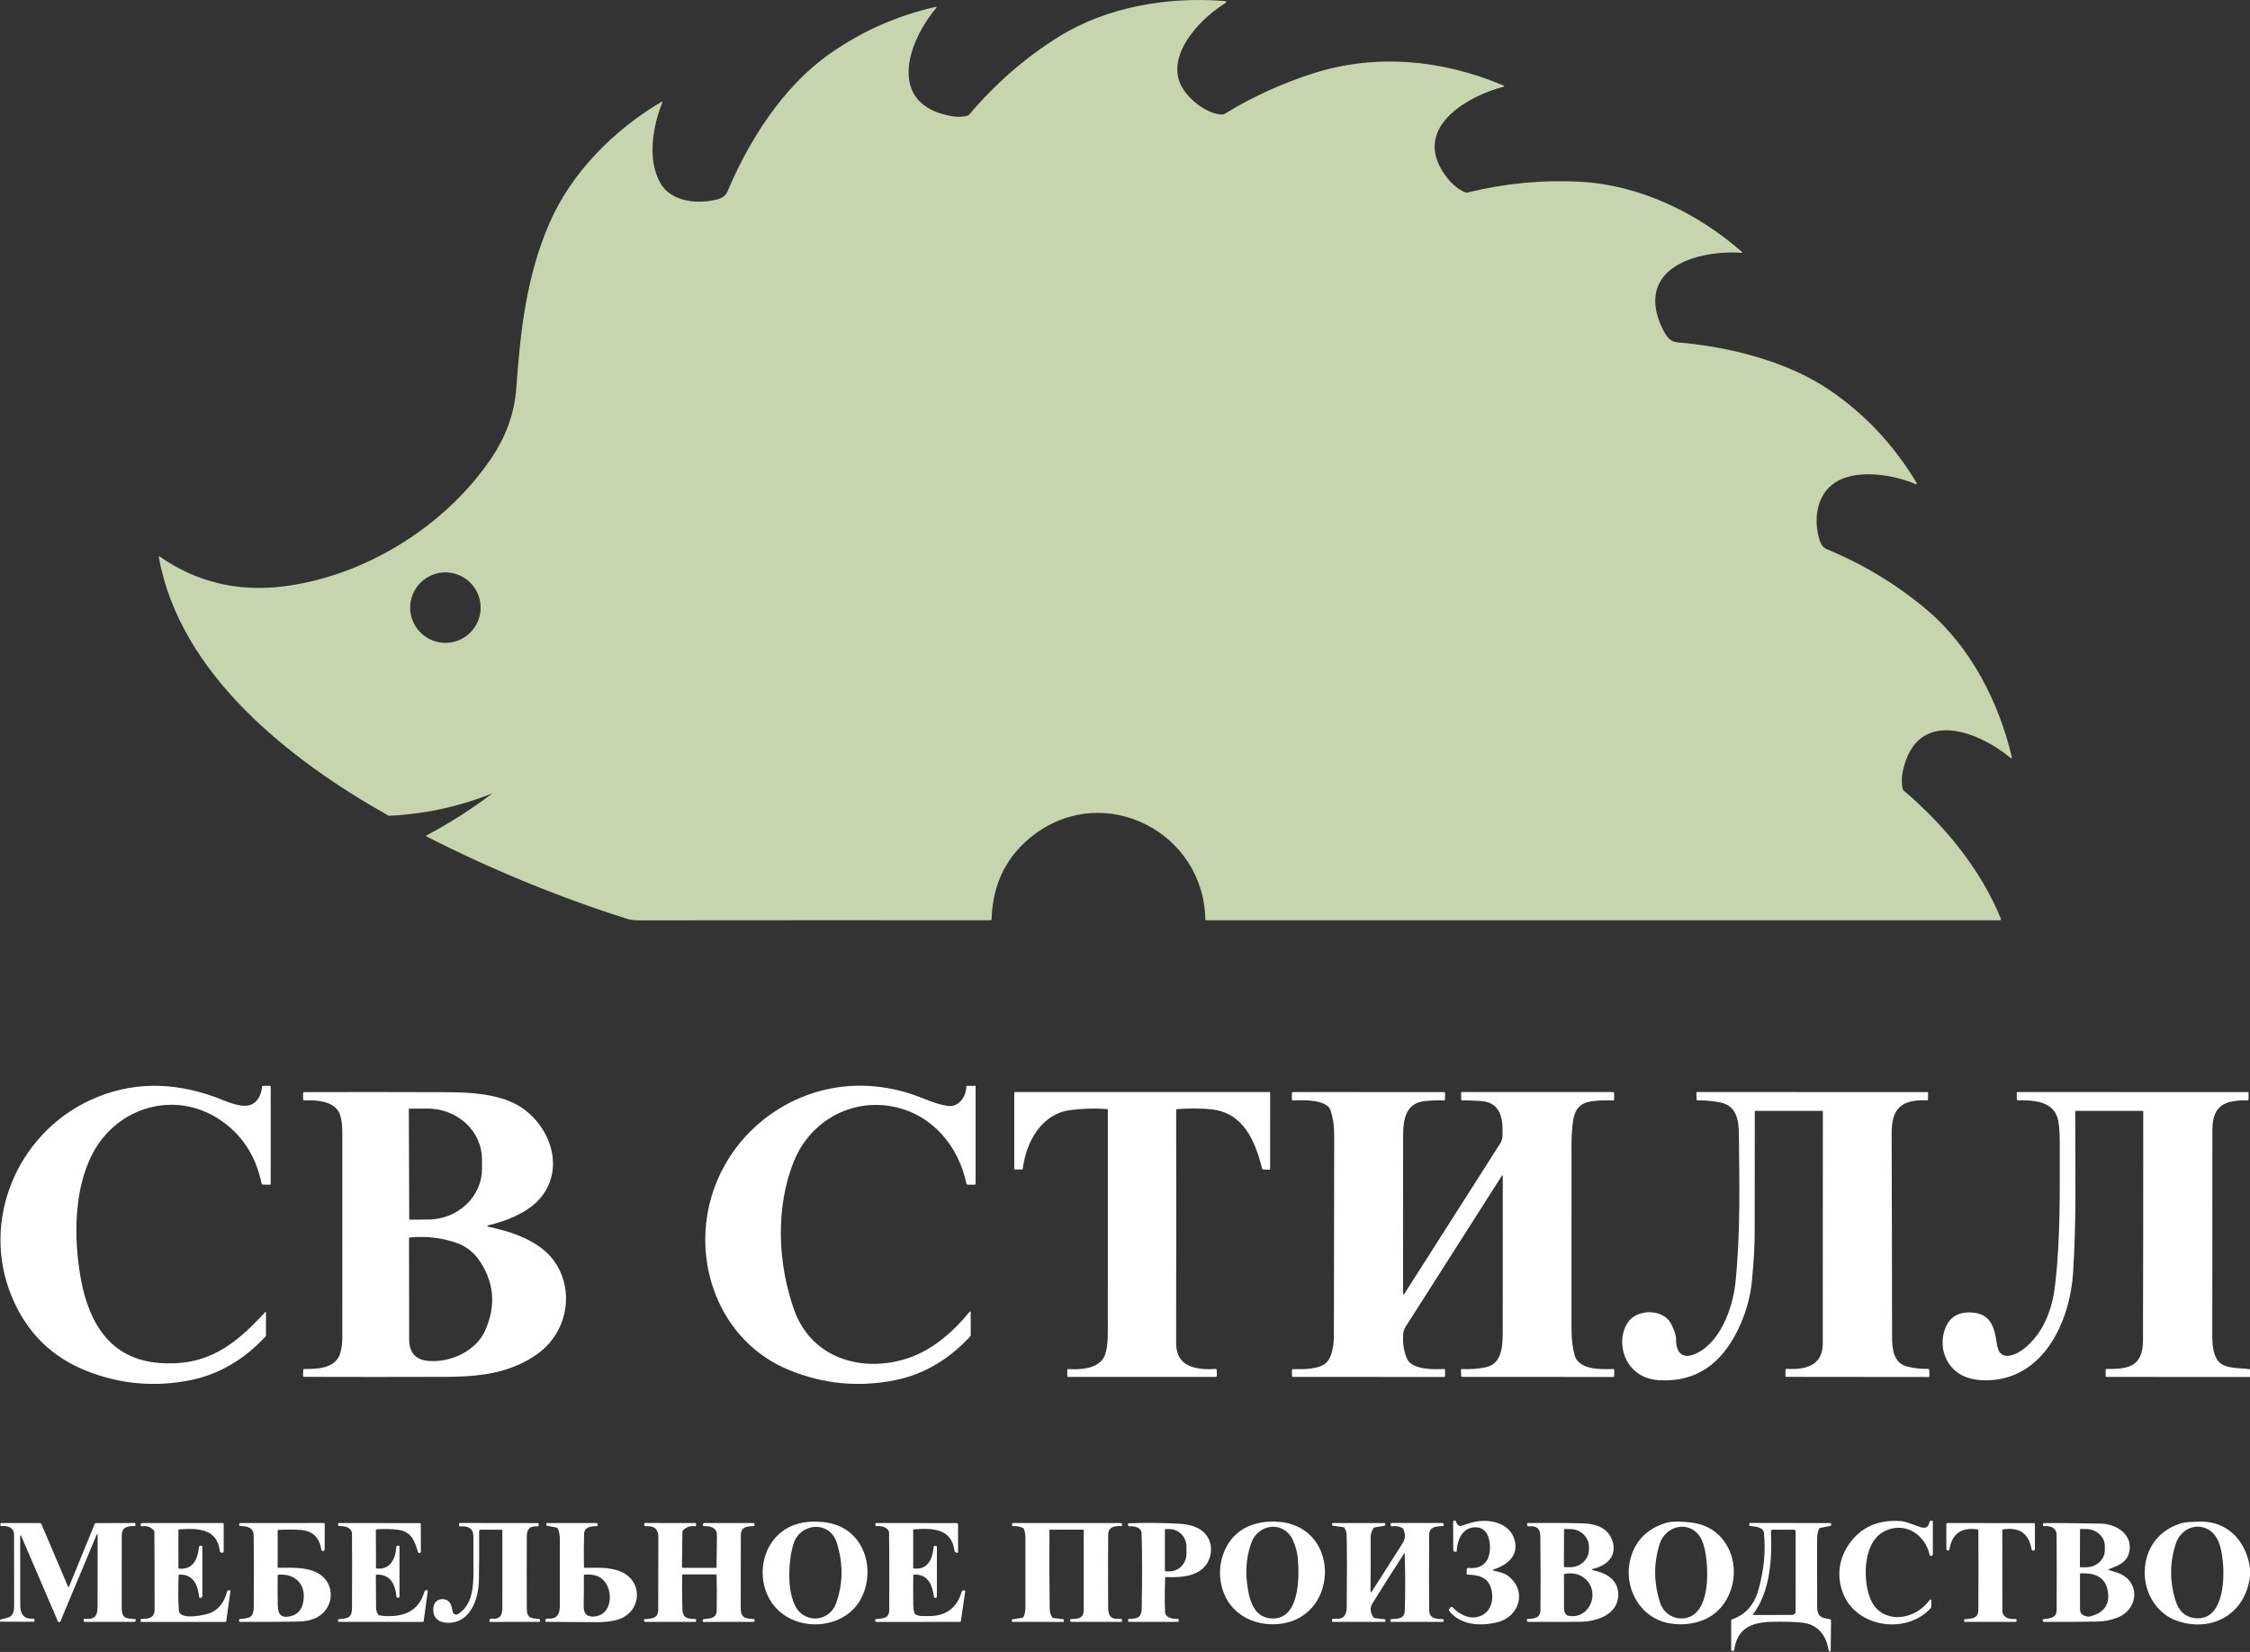 <?xml version="1.0" encoding="UTF-8"?> <svg xmlns="http://www.w3.org/2000/svg" width="1280" height="940" viewBox="0 0 1280 940" fill="none"><rect x="0" y="0" width="1280" height="940" fill="#333333" stroke="none"/> <path d="M279.78 451.59C261.08 459.024 241.647 463.227 221.48 464.2C221.292 464.214 221.103 464.168 220.94 464.07C165.4 432.9 102.22 383.75 90.32 316.84C90.253 316.454 90.38 316.374 90.7 316.6C111.78 331.287 135.38 336.967 161.5 333.64C207.53 327.77 252.72 299.8 278.94 261.58C287.5 249.1 292.67 235.72 293.74 220.6C296.06 188 299.54 156.83 312.72 126.66C325.24 97.99 349.57 73.66 376.38 57.91C376.432 57.878 376.493 57.863 376.553 57.868C376.614 57.873 376.672 57.898 376.718 57.939C376.765 57.98 376.798 58.035 376.812 58.096C376.827 58.158 376.823 58.222 376.8 58.28C371.27 72.02 368.15 90.96 375.66 104.17C381.88 115.09 397.34 116.34 408.26 113.4C410.53 112.79 412.82 111.41 413.85 108.95C425.92 80.23 445.14 49.88 470.86 31.44C489.393 18.154 509.89 8.977 532.35 3.91C532.422 3.895 532.496 3.902 532.564 3.931C532.631 3.96 532.687 4.01 532.725 4.073C532.763 4.136 532.779 4.209 532.773 4.282C532.767 4.355 532.738 4.425 532.69 4.48C516.47 23.44 503.89 59.56 541.5 66.12C544.767 66.687 547.763 66.577 550.49 65.79C550.809 65.699 551.095 65.515 551.31 65.26C566.397 47.454 583.387 32.674 602.28 20.92C629.88 3.75 664.78 -2.05 697.06 0.62C697.178 0.63 697.291 0.677 697.381 0.755C697.471 0.832 697.534 0.937 697.56 1.053C697.587 1.168 697.576 1.29 697.529 1.399C697.483 1.508 697.402 1.6 697.3 1.66C684.36 9.52 665.22 28.29 670.75 45.9C673.53 54.75 686.02 65.16 695.55 65.18C695.883 65.18 696.193 65.09 696.48 64.91C712.24 55.21 729.49 47.37 746.94 41.78C782.94 30.24 820.87 34.04 855.5 48.72C855.56 48.748 855.61 48.793 855.643 48.85C855.676 48.907 855.691 48.972 855.686 49.038C855.68 49.103 855.655 49.166 855.613 49.216C855.57 49.267 855.514 49.303 855.45 49.32C837 54.06 806.64 70.15 819.06 94.65C821.95 100.36 827.47 107.27 833.82 109.5C834.133 109.607 834.453 109.624 834.78 109.55C856.413 104.284 877.903 102.247 899.25 103.44C932.99 105.32 965.71 121.15 990.94 143.32C990.993 143.362 991.03 143.42 991.047 143.486C991.063 143.551 991.058 143.62 991.032 143.682C991.006 143.744 990.961 143.796 990.903 143.83C990.845 143.864 990.777 143.878 990.71 143.87C975.15 142.62 947.38 146.68 942.4 165.29C940.26 173.29 943.05 182.65 947.19 189.65C948.83 192.43 950.75 194.5 954.25 194.8C983.64 197.31 1017.04 205.5 1041.67 222.53C1061.49 236.23 1077.72 253.66 1090.37 274.82C1090.42 274.906 1090.44 275.005 1090.43 275.103C1090.42 275.202 1090.38 275.294 1090.32 275.369C1090.25 275.443 1090.16 275.495 1090.07 275.517C1089.97 275.538 1089.87 275.529 1089.78 275.49C1077.73 270.26 1058.63 267.17 1046.42 273.17C1033.59 279.46 1031.24 295.05 1035.18 307.37C1035.91 309.66 1036.95 311.55 1039.38 312.56C1060.76 321.467 1079.9 333.134 1096.79 347.56C1121.25 368.45 1137.31 399.87 1144.53 430.94C1144.55 431.021 1144.54 431.106 1144.51 431.182C1144.48 431.259 1144.42 431.323 1144.35 431.367C1144.28 431.411 1144.2 431.432 1144.12 431.427C1144.03 431.422 1143.95 431.392 1143.89 431.34C1125.11 415.77 1090.43 402.56 1082.53 438.65C1081.71 442.404 1081.69 445.857 1082.48 449.01C1082.56 449.344 1082.73 449.62 1082.99 449.84C1106.24 469.66 1126.62 494.29 1138.31 522.83C1138.35 522.922 1138.36 523.022 1138.35 523.12C1138.34 523.219 1138.31 523.314 1138.25 523.396C1138.2 523.478 1138.12 523.545 1138.03 523.591C1137.95 523.638 1137.85 523.661 1137.75 523.66H686.22C686.081 523.66 685.948 523.606 685.849 523.509C685.75 523.411 685.693 523.279 685.69 523.14C684.81 473.66 628.94 444.95 588.88 474.49C572.973 486.217 564.713 502.44 564.1 523.16C564.093 523.5 563.917 523.67 563.57 523.67C496.65 523.63 429.733 523.644 362.82 523.71C360.587 523.71 358.413 523.377 356.3 522.71C317.107 510.21 279.187 494.61 242.54 475.91C242.22 475.75 242.217 475.587 242.53 475.42C255.597 468.514 268.027 460.594 279.82 451.66C279.829 451.655 279.836 451.646 279.839 451.636C279.842 451.626 279.84 451.615 279.835 451.605C279.83 451.596 279.821 451.589 279.811 451.586C279.8 451.584 279.789 451.585 279.78 451.59ZM273.43 345.75C273.43 340.433 271.318 335.333 267.557 331.573C263.797 327.813 258.698 325.7 253.38 325.7C248.062 325.7 242.963 327.813 239.203 331.573C235.442 335.333 233.33 340.433 233.33 345.75C233.33 351.068 235.442 356.168 239.203 359.928C242.963 363.688 248.062 365.8 253.38 365.8C258.698 365.8 263.797 363.688 267.557 359.928C271.318 356.168 273.43 351.068 273.43 345.75Z" fill="#C6D5AE"></path> <path d="M48.95 779.96C29.057 772 14.937 757.867 6.59 737.56C-11.04 694.68 9.6 645.52 51.02 626.15C74.29 615.26 98.34 615.54 122.46 624.28C128.88 626.6 139.92 632.43 145.46 626.89C147.5 624.85 148.69 622.087 149.03 618.6C149.07 618.134 149.323 617.897 149.79 617.89L153.23 617.84C153.75 617.834 154.01 618.09 154.01 618.61L154 673.51C154 673.944 153.787 674.154 153.36 674.14L149.51 674.05C149.13 674.044 148.9 673.854 148.82 673.48C145.5 657.494 137.48 645.314 124.76 636.94C99.48 620.31 66.86 629.73 52.8 656.17C41.84 676.77 41.85 705.27 46.07 728.12C50.64 752.83 62.73 773.18 90.02 775.51C117.37 777.84 133.31 765.77 150.8 746.69C151.14 746.317 151.31 746.384 151.31 746.89L151.3 759.71C151.3 760.064 151.18 760.37 150.94 760.63C139.4 773.05 125.14 781.97 108.35 785.35C87.99 789.45 68.19 787.654 48.95 779.96Z" fill="white"></path> <path d="M449.19 779.71C409.13 763.46 392.34 717.35 405.79 677.63C418.41 640.36 455.04 615.55 494.49 617.94C504.39 618.54 514.027 620.674 523.4 624.34C529.3 626.65 538.24 630.29 542.3 629.16C547.05 627.83 549.67 622.91 549.78 618.18C549.78 618.108 549.809 618.038 549.862 617.986C549.914 617.934 549.985 617.903 550.06 617.9L554.74 617.86C554.809 617.86 554.875 617.888 554.924 617.937C554.973 617.985 555 618.051 555 618.12V673.5C555 673.92 554.793 674.13 554.38 674.13L550.52 674.11C550.35 674.111 550.185 674.052 550.052 673.943C549.919 673.833 549.827 673.681 549.79 673.51C545.29 652.16 530.51 634.4 508.64 629.81C484.47 624.74 461.14 637.83 451.82 660.4C440.93 686.78 442.47 719.25 451.78 745.36C461.8 773.49 491.5 781.68 517.64 772.45C530.95 767.74 542.62 757.52 551.61 746.43C551.653 746.375 551.713 746.336 551.78 746.317C551.847 746.298 551.919 746.3 551.986 746.324C552.053 746.348 552.111 746.393 552.153 746.451C552.195 746.509 552.218 746.579 552.22 746.65L552.25 759.6C552.25 759.909 552.136 760.205 551.93 760.43C540.43 772.97 526.19 781.92 509.35 785.33C488.75 789.497 468.697 787.624 449.19 779.71Z" fill="white"></path> <path d="M277.6 697.27C277.514 697.291 277.438 697.341 277.384 697.41C277.33 697.48 277.301 697.566 277.303 697.654C277.304 697.743 277.335 697.828 277.391 697.896C277.446 697.964 277.524 698.012 277.61 698.03C290.98 700.75 306.78 705.99 315.06 717.31C325.32 731.34 323.99 751.01 312.6 764.18C308.453 768.974 302.737 773.03 295.45 776.35C282.7 782.17 269.1 783.41 253.49 783.46C226.597 783.547 199.757 783.547 172.97 783.46C172.892 783.459 172.814 783.442 172.743 783.411C172.671 783.379 172.606 783.334 172.552 783.277C172.498 783.22 172.456 783.153 172.428 783.08C172.4 783.007 172.387 782.929 172.39 782.85L172.49 779.6C172.495 779.432 172.566 779.273 172.688 779.157C172.81 779.041 172.972 778.978 173.14 778.98C181.32 779.06 191.98 778.62 193.99 768.49C194.49 765.957 194.74 763.67 194.74 761.63C194.76 723.044 194.763 684.46 194.75 645.88C194.75 641.45 194.66 635.13 192.01 631.61C188.06 626.35 179.12 625.85 173.02 626.17C172.949 626.174 172.877 626.164 172.81 626.14C172.743 626.116 172.682 626.078 172.629 626.03C172.577 625.981 172.535 625.922 172.506 625.857C172.477 625.792 172.461 625.722 172.46 625.65L172.41 622.1C172.397 621.667 172.61 621.447 173.05 621.44C200.25 621.367 227.563 621.384 254.99 621.49C268.16 621.54 283.52 622.62 294.42 628.83C313.2 639.54 322.66 666.19 305.88 683.39C298.93 690.51 287.64 694.94 277.6 697.27ZM232.59 631.1L232.81 693.74C232.81 693.809 232.837 693.875 232.886 693.924C232.935 693.973 233.001 694 233.07 694L243.39 693.97C247.451 693.956 251.469 693.196 255.216 691.732C258.962 690.267 262.364 688.129 265.226 685.438C268.088 682.747 270.354 679.556 271.896 676.047C273.437 672.539 274.224 668.782 274.21 664.99L274.19 659.57C274.163 651.914 270.879 644.583 265.062 639.189C259.245 633.796 251.37 630.782 243.17 630.81L232.85 630.84C232.781 630.84 232.715 630.868 232.666 630.917C232.617 630.965 232.59 631.031 232.59 631.1ZM260.57 707.54C252.137 704.42 243.007 703.28 233.18 704.12C232.867 704.147 232.71 704.32 232.71 704.64C232.683 723.694 232.7 742.75 232.76 761.81C232.78 769.5 236.08 773.89 244.18 774.44C256.76 775.29 270.98 768.62 276.09 756.91C282.39 742.47 281.07 728.99 272.13 716.47C269.32 712.53 264.89 709.14 260.57 707.54Z" fill="white"></path> <path d="M669.12 631.63C669.173 675.797 669.163 719.964 669.09 764.13C669.077 771.564 672.393 776.204 679.04 778.05C682.647 779.05 686.78 779.354 691.44 778.96C691.537 778.952 691.635 778.964 691.728 778.995C691.82 779.027 691.905 779.077 691.978 779.142C692.05 779.208 692.108 779.288 692.148 779.377C692.188 779.466 692.209 779.563 692.21 779.66L692.22 782.71C692.22 783.244 691.953 783.51 691.42 783.51L607.8 783.5C607.413 783.5 607.217 783.31 607.21 782.93L607.11 779.66C607.108 779.576 607.124 779.492 607.157 779.414C607.189 779.336 607.238 779.266 607.299 779.208C607.36 779.149 607.433 779.104 607.512 779.076C607.591 779.047 607.676 779.035 607.76 779.04C614.23 779.44 623.39 779.03 627.43 773.22C630.46 768.87 630.23 760.04 630.23 754.63C630.25 713.63 630.253 672.63 630.24 631.63C630.24 631.284 630.07 631.1 629.73 631.08C622.403 630.554 615.357 630.767 608.59 631.72C592.33 634.01 583.78 649.78 581.81 665.15C581.798 665.226 581.76 665.295 581.703 665.344C581.646 665.394 581.574 665.421 581.5 665.42L577.3 665.48C577.1 665.48 577 665.38 577 665.18V621.9C577 621.574 577.16 621.41 577.48 621.41H722.2C722.301 621.41 722.397 621.45 722.469 621.522C722.54 621.593 722.58 621.69 722.58 621.79L722.56 664.96C722.56 665.394 722.347 665.6 721.92 665.58L718.58 665.44C718.267 665.42 718.073 665.26 718 664.96C714.08 649.4 707.54 633.3 689.27 631.25C683.977 630.664 677.427 630.614 669.62 631.1C669.287 631.12 669.12 631.297 669.12 631.63Z" fill="white"></path> <path d="M854.92 669.13C854.92 669.072 854.9 669.015 854.865 668.968C854.829 668.921 854.779 668.888 854.723 668.872C854.666 668.856 854.606 668.859 854.552 668.88C854.497 668.902 854.451 668.94 854.42 668.99C836.18 697.664 817.923 726.314 799.65 754.94C798.797 756.28 798.327 757.667 798.24 759.1C797.907 764.567 798.673 769.307 800.54 773.32C803.39 779.45 815.76 779.35 821.38 778.99C821.84 778.957 822.07 779.17 822.07 779.63V782.92C822.077 783.327 821.873 783.53 821.46 783.53L735.56 783.49C735.193 783.49 735.007 783.307 735 782.94L734.96 779.65C734.959 779.576 734.972 779.503 735 779.434C735.028 779.366 735.069 779.304 735.121 779.251C735.173 779.199 735.236 779.158 735.304 779.13C735.373 779.103 735.446 779.089 735.52 779.09C740.85 779.18 747.98 779.23 752.77 776.72C758.01 773.98 758.84 764.84 758.84 759.71C758.867 721.764 758.923 683.82 759.01 645.88C759.023 640.68 758.343 636.017 756.97 631.89C754.81 625.4 741.18 625.97 735.7 626.15C735.193 626.17 734.94 625.927 734.94 625.42L734.95 622.05C734.95 621.881 735.016 621.718 735.135 621.598C735.253 621.478 735.413 621.41 735.58 621.41L821.44 621.42C821.873 621.42 822.087 621.637 822.08 622.07L822.03 625.63C822.03 626.03 821.83 626.217 821.43 626.19C818.663 625.997 815.06 626.117 810.62 626.55C799.76 627.61 798.22 636.86 798.23 646.21C798.243 676.304 798.223 706.347 798.17 736.34C798.171 736.407 798.194 736.472 798.234 736.525C798.274 736.579 798.33 736.618 798.393 736.637C798.456 736.656 798.523 736.654 798.584 736.631C798.645 736.609 798.696 736.566 798.73 736.51C816.923 707.93 835.14 679.347 853.38 650.76C854.213 649.454 854.663 648.1 854.73 646.7C855.18 637.46 854.23 627.25 842.46 626.5C837.24 626.174 833.71 626.07 831.87 626.19C831.463 626.224 831.257 626.037 831.25 625.63L831.19 621.93C831.19 621.584 831.36 621.41 831.7 621.41H917.52C918.02 621.41 918.267 621.657 918.26 622.15V625.57C918.26 626.01 918.04 626.217 917.6 626.19C913.973 625.977 910.197 626.097 906.27 626.55C895.87 627.76 895.1 634.47 894.35 642.89C894.13 645.297 894.02 647.71 894.02 650.13C893.987 685.544 893.983 720.96 894.01 756.38C894.01 761.707 894.577 766.54 895.71 770.88C898.04 779.81 910.84 779.18 917.72 779.02C917.799 779.019 917.878 779.034 917.951 779.063C918.025 779.093 918.091 779.137 918.147 779.193C918.203 779.249 918.247 779.316 918.277 779.389C918.307 779.463 918.321 779.541 918.32 779.62L918.27 782.94C918.263 783.327 918.07 783.52 917.69 783.52L832.07 783.5C831.53 783.5 831.25 783.234 831.23 782.7L831.13 779.69C831.117 779.224 831.343 779.004 831.81 779.03C836.23 779.27 840.7 778.93 845.22 778.01C854.79 776.07 854.87 765.16 854.88 757.41C854.907 727.93 854.92 698.504 854.92 669.13Z" fill="white"></path> <path d="M998.28 632.62C998.26 655.794 998.24 678.964 998.22 702.13C998.22 708.857 997.703 717.687 996.67 728.62C995.743 738.434 993.033 747.894 988.54 757C979.49 775.33 965.45 786.7 943.78 785.37C936.607 784.93 931.077 782.114 927.19 776.92C921.99 769.96 921.2 759.61 926.16 752.35C931.34 744.76 946.08 744.6 950.57 753.13C952.557 756.897 953.53 759.897 953.49 762.13C953.38 768.95 956.58 773.59 963.95 770.59C978.44 764.69 985.74 744.4 987.24 730.15C990.19 702.18 989.51 673.47 989.24 645.38C989.16 636.89 987.74 628.92 978.14 627.21C973.873 626.444 969.733 626.087 965.72 626.14C965.573 626.14 965.432 626.083 965.328 625.98C965.223 625.877 965.163 625.737 965.16 625.59L965.04 621.88C965.033 621.567 965.187 621.41 965.5 621.41L1096.23 621.42C1096.69 621.42 1096.91 621.65 1096.9 622.11L1096.8 625.61C1096.79 625.984 1096.6 626.16 1096.23 626.14C1082 625.55 1076.09 630.34 1076.14 644.88C1076.27 683.547 1076.34 722.214 1076.37 760.88C1076.38 767.67 1077.2 775.77 1085.23 777.67C1089.22 778.61 1093.07 779.03 1096.78 778.93C1096.87 778.928 1096.97 778.943 1097.05 778.977C1097.14 779.01 1097.22 779.06 1097.29 779.124C1097.36 779.188 1097.41 779.265 1097.45 779.35C1097.49 779.435 1097.51 779.527 1097.51 779.62L1097.63 782.89C1097.65 783.33 1097.44 783.55 1097 783.55L1016.27 783.47C1016.12 783.47 1015.97 783.41 1015.87 783.303C1015.76 783.196 1015.7 783.052 1015.7 782.9L1015.74 779.6C1015.75 779.107 1016 778.874 1016.49 778.9C1026.67 779.55 1036.95 777.32 1036.95 764.63C1036.94 720.65 1036.96 676.574 1037 632.4C1037 632.329 1036.97 632.26 1036.92 632.209C1036.87 632.159 1036.79 632.13 1036.72 632.13L998.78 632.12C998.447 632.12 998.28 632.287 998.28 632.62Z" fill="white"></path> <path d="M1280 779.17V783.52L1198.47 783.51C1198.08 783.51 1197.88 783.314 1197.88 782.92V779.58C1197.87 779.18 1198.07 778.98 1198.48 778.98C1211.16 779.15 1219.08 777.43 1219.12 762.63C1219.23 719.304 1219.28 675.98 1219.27 632.66C1219.27 632.3 1219.09 632.12 1218.73 632.12L1181.05 632.13C1180.72 632.13 1180.56 632.294 1180.56 632.62C1180.57 663.2 1181.34 693.92 1179.35 724.38C1177.57 751.51 1162.98 784.44 1131.1 785.41C1125.29 785.584 1120.41 784.687 1116.45 782.72C1106.29 777.67 1102.59 765.44 1106.86 755.31C1109.49 749.084 1114.59 746.274 1122.18 746.88C1132.4 747.7 1134.6 755.25 1135.86 763.86C1136.27 766.674 1136.87 768.574 1137.66 769.56C1141.5 774.36 1149.7 769.21 1153.16 766.03C1163.35 756.67 1167.58 744.36 1169.16 730.87C1172.28 704.17 1171.73 676.97 1171.78 650.13C1171.79 643.137 1171.28 638.207 1170.24 635.34C1166.93 626.24 1155.76 626 1147.95 626.13C1147.87 626.132 1147.8 626.118 1147.72 626.089C1147.65 626.061 1147.59 626.018 1147.53 625.965C1147.47 625.911 1147.43 625.846 1147.4 625.775C1147.37 625.704 1147.35 625.628 1147.35 625.55L1147.3 621.88C1147.29 621.567 1147.44 621.41 1147.75 621.41L1278.73 621.42C1279.02 621.42 1279.17 621.567 1279.17 621.86V625.61C1279.17 625.95 1279 626.12 1278.66 626.12C1265.69 625.98 1258.62 628.8 1258.6 643.13C1258.55 682.464 1258.54 721.797 1258.56 761.13C1258.57 765.28 1259.2 771.52 1262.12 774.76C1266.14 779.24 1274.82 778.19 1280 779.17Z" fill="white"></path> <path d="M849.69 893.78C853.477 894.454 856.207 895.43 857.88 896.71C868.99 905.18 864.46 920 851.75 923.12C842.34 925.44 831.17 924.89 824.57 916.85C824.163 916.357 824.163 915.86 824.57 915.36L825.1 914.72C825.177 914.624 825.273 914.545 825.383 914.489C825.493 914.433 825.614 914.401 825.738 914.395C825.862 914.389 825.986 914.41 826.102 914.456C826.218 914.502 826.323 914.571 826.41 914.66C830.12 918.48 835.32 921.37 840.64 920.04C847.3 918.38 849.78 912.11 848.68 905.65C847.36 897.91 842.05 896.24 835.15 896.01C834.57 895.99 834.293 895.69 834.32 895.11L834.44 892.91C834.445 892.803 834.471 892.698 834.519 892.602C834.567 892.506 834.634 892.42 834.716 892.351C834.799 892.281 834.895 892.229 834.999 892.198C835.103 892.167 835.212 892.158 835.32 892.17C845.16 893.34 848.67 885.96 847.39 877.4C846.56 871.84 843.48 868.24 837.56 869.23C831.38 870.26 828.95 877.03 828.7 882.57C828.697 882.642 828.678 882.712 828.646 882.775C828.614 882.839 828.568 882.895 828.512 882.94C828.456 882.984 828.391 883.016 828.322 883.034C828.253 883.051 828.18 883.053 828.11 883.04L827.68 882.95C827.047 882.83 826.73 882.45 826.73 881.81L826.67 865.92C826.67 865.77 826.719 865.623 826.809 865.502C826.899 865.382 827.026 865.293 827.17 865.25C827.763 865.07 828.15 865.287 828.33 865.9C828.623 866.907 829.193 867.677 830.04 868.21C830.172 868.295 830.32 868.349 830.476 868.37C830.631 868.391 830.79 868.377 830.94 868.33C832.98 867.684 835.003 867.057 837.01 866.45C845.35 863.95 857.55 865.69 861.1 874.78C864.84 884.36 858.17 890.34 849.65 893.06C849.57 893.084 849.5 893.133 849.451 893.202C849.403 893.27 849.379 893.353 849.383 893.436C849.388 893.52 849.421 893.599 849.477 893.662C849.532 893.724 849.608 893.766 849.69 893.78Z" fill="white"></path> <path d="M1048.41 906.44C1044.51 896.19 1046.32 885.78 1053 877.14C1059.68 868.507 1069.19 864.644 1081.52 865.55C1083.15 865.67 1086.55 866.724 1091.74 868.71C1094.56 869.78 1097 869.77 1097.59 866.3C1097.63 866.069 1097.74 865.854 1097.9 865.684C1098.06 865.513 1098.27 865.394 1098.5 865.34L1098.83 865.26C1098.92 865.239 1099.01 865.239 1099.1 865.258C1099.19 865.278 1099.27 865.318 1099.34 865.375C1099.41 865.431 1099.47 865.504 1099.51 865.586C1099.55 865.668 1099.57 865.759 1099.57 865.85V884.38C1099.57 884.614 1099.49 884.842 1099.34 885.018C1099.18 885.194 1098.97 885.306 1098.74 885.332C1098.5 885.359 1098.27 885.297 1098.08 885.16C1097.89 885.023 1097.76 884.82 1097.71 884.59C1094.98 872.64 1082.83 865.25 1071.33 871.71C1059.49 878.35 1059.47 900.67 1064.73 911.31C1069.09 920.12 1079.35 922.12 1087.92 918.36C1091.85 916.64 1095.16 913.967 1097.85 910.34C1097.91 910.254 1098 910.19 1098.1 910.157C1098.2 910.124 1098.31 910.125 1098.41 910.159C1098.51 910.192 1098.59 910.257 1098.65 910.344C1098.71 910.431 1098.74 910.535 1098.74 910.64L1098.67 914.27C1098.66 914.597 1098.55 914.884 1098.33 915.13C1084.53 930.32 1055.9 926.18 1048.41 906.44Z" fill="white"></path> <path d="M455.28 923.19C424.56 914.93 427.55 868.6 459.94 865.98C463.687 865.68 467.41 865.857 471.11 866.51C491.73 870.17 498.65 893.31 489.64 910C483.28 921.79 468.41 926.72 455.28 923.19ZM475.58 912.44C479.627 901.407 479.78 889.877 476.04 877.85C472.14 865.28 455.44 866.2 451.43 878.38C448.35 887.76 446.44 912.68 457.17 919.09C464.16 923.27 472.75 920.16 475.58 912.44Z" fill="white"></path> <path d="M725.76 924.21C709.04 924.97 695.43 914.54 694.12 897.27C693.8 892.99 694.35 888.777 695.77 884.63C700.52 870.75 713 864.7 727.79 865.99C763.68 869.12 761.72 922.57 725.76 924.21ZM711.91 877.81C709.283 885.037 708.46 892.724 709.44 900.87C710.37 908.68 712.51 919.48 722.01 920.8C739.7 923.26 739.28 896.78 738.27 886.38C737.943 882.987 736.99 879.587 735.41 876.18C730.37 865.28 715.88 866.9 711.91 877.81Z" fill="white"></path> <path d="M950.07 923.77C932.93 921.02 922.89 902.95 927.8 886.1C930.633 876.38 937.213 869.884 947.54 866.61C950.5 865.67 955.15 865.56 961.49 866.28C971.563 867.42 978.8 872.294 983.2 880.9C990.62 895.41 984.64 915.43 969.21 921.73C963.23 924.17 956.85 924.85 950.07 923.77ZM944.16 878.56C940.607 889.787 940.75 901.074 944.59 912.42C946.67 918.57 953.17 922.06 959.38 920.62C972.64 917.55 971.89 894.68 970.47 885.17C969.757 880.424 968.673 876.904 967.22 874.61C961.06 864.9 947.51 867.98 944.16 878.56Z" fill="white"></path> <path d="M1280 892.24V896.97C1277.45 918.12 1258.92 928.99 1238.99 922.49C1228.09 918.94 1220.75 908.19 1220.16 896.69C1219.46 882.83 1226.86 871.15 1240.42 866.93C1243.61 865.93 1247 866.05 1250.51 865.87C1266.86 865.02 1277.74 876.58 1280 892.24ZM1237.92 878.07C1234.32 888.61 1234.2 899.454 1237.57 910.6C1239.44 916.814 1243.21 920.207 1248.88 920.78C1264.15 922.33 1265.47 900.67 1264.7 890.7C1264.14 883.63 1263.11 873.83 1255.88 870.11C1248.63 866.37 1240.5 870.52 1237.92 878.07Z" fill="white"></path> <path d="M273.48 870.43C273.358 870.43 273.238 870.454 273.126 870.501C273.013 870.548 272.911 870.617 272.826 870.703C272.74 870.79 272.673 870.892 272.627 871.005C272.581 871.118 272.559 871.239 272.56 871.36C272.647 880.647 272.607 889.987 272.44 899.38C272.27 909.68 267.68 923.53 254.9 923.44C249.15 923.4 245.6 920.07 246.68 914.1C247.52 909.41 253.69 908.53 256.07 912.26C256.93 913.6 257.16 915.69 257.56 917.24C257.639 917.543 257.788 917.824 257.996 918.058C258.204 918.293 258.464 918.476 258.756 918.591C259.048 918.707 259.363 918.753 259.676 918.725C259.99 918.697 260.292 918.596 260.56 918.43C268.65 913.38 269.31 903.55 269.35 894.38C269.377 887.634 269.36 880.884 269.3 874.13C269.25 869.35 265.9 868.29 261.86 868.56C261.38 868.594 261.14 868.37 261.14 867.89V867.21C261.133 866.81 261.33 866.61 261.73 866.61L305.78 866.67C305.88 866.67 305.979 866.691 306.071 866.731C306.163 866.771 306.246 866.83 306.315 866.904C306.383 866.978 306.436 867.066 306.469 867.162C306.503 867.257 306.517 867.359 306.51 867.46L306.49 867.72C306.482 867.843 306.45 867.963 306.396 868.073C306.341 868.183 306.265 868.281 306.172 868.361C306.078 868.442 305.97 868.502 305.853 868.54C305.736 868.578 305.612 868.591 305.49 868.58C301.23 868.2 299.71 870.26 299.69 874.37C299.637 888.15 299.64 901.917 299.7 915.67C299.72 921.03 302.55 920.83 306.63 921.23C306.764 921.244 306.889 921.305 306.982 921.402C307.075 921.499 307.131 921.626 307.14 921.76L307.17 922.26C307.19 922.687 306.99 922.9 306.57 922.9L279.01 922.92C278.926 922.921 278.842 922.902 278.766 922.866C278.69 922.829 278.623 922.775 278.569 922.708C278.516 922.641 278.477 922.563 278.456 922.479C278.436 922.394 278.434 922.306 278.45 922.22L278.52 921.83C278.566 921.597 278.697 921.39 278.887 921.247C279.077 921.105 279.313 921.038 279.55 921.06C284.75 921.53 285.79 919.11 285.79 914.4C285.79 899.927 285.787 885.467 285.78 871.02C285.78 870.654 285.593 870.467 285.22 870.46L273.48 870.43Z" fill="white"></path> <path d="M905.92 893.42C912.99 894.84 919.98 898.28 920.56 906.26C921.46 918.49 908.54 922.79 898.75 922.86C888.93 922.934 879.213 922.94 869.6 922.88C869.08 922.88 868.763 922.624 868.65 922.11L868.59 921.86C868.572 921.786 868.572 921.709 868.588 921.635C868.604 921.56 868.636 921.49 868.683 921.429C868.73 921.368 868.79 921.317 868.858 921.281C868.927 921.245 869.003 921.225 869.08 921.22C873.06 921.08 876.32 920.68 876.36 916.02C876.467 902.12 876.443 888.224 876.29 874.33C876.25 869.78 874.17 868.08 869.73 868.54C869.177 868.594 868.863 868.344 868.79 867.79L868.74 867.37C868.673 866.87 868.89 866.62 869.39 866.62C882.843 866.527 893.297 866.597 900.75 866.83C904.41 866.94 908.98 867.83 912.01 869.83C917.17 873.23 919.81 880.69 916.56 886.22C914.43 889.83 909.99 891.89 905.91 892.79C905.836 892.805 905.77 892.845 905.723 892.903C905.675 892.961 905.65 893.034 905.651 893.11C905.652 893.185 905.68 893.257 905.729 893.314C905.778 893.371 905.846 893.408 905.92 893.42ZM889.77 870.5L889.69 891.34C889.69 891.454 889.735 891.564 889.816 891.644C889.897 891.725 890.006 891.77 890.12 891.77L893.25 891.78C894.651 891.786 896.039 891.528 897.335 891.023C898.631 890.517 899.81 889.773 900.804 888.833C901.798 887.893 902.587 886.776 903.127 885.545C903.667 884.314 903.946 882.994 903.95 881.66V880.26C903.957 877.57 902.843 874.987 900.852 873.078C898.86 871.17 896.155 870.091 893.33 870.08L890.2 870.07C890.086 870.07 889.977 870.116 889.896 870.196C889.815 870.277 889.77 870.386 889.77 870.5ZM892.22 919.42C903.99 921.71 910.56 906.7 902.19 898.73C899.077 895.764 895.067 894.71 890.16 895.57C889.867 895.624 889.72 895.8 889.72 896.1C889.733 902.427 889.74 908.75 889.74 915.07C889.74 916.87 890.42 919.08 892.22 919.42Z" fill="white"></path> <path d="M1125.05 870.27C1115.84 868.924 1110.5 872.68 1109.03 881.54C1109 881.763 1108.88 881.965 1108.7 882.104C1108.53 882.244 1108.3 882.312 1108.08 882.295C1107.86 882.277 1107.65 882.175 1107.49 882.009C1107.34 881.843 1107.26 881.625 1107.26 881.4L1107.24 867.4C1107.23 866.9 1107.48 866.65 1107.98 866.65L1157.1 866.68C1157.17 866.68 1157.24 866.695 1157.31 866.722C1157.38 866.75 1157.44 866.79 1157.49 866.841C1157.54 866.893 1157.58 866.953 1157.61 867.02C1157.64 867.087 1157.65 867.158 1157.65 867.23V881.35C1157.66 881.599 1157.57 881.841 1157.41 882.028C1157.24 882.214 1157.01 882.33 1156.77 882.352C1156.52 882.374 1156.27 882.3 1156.08 882.145C1155.88 881.99 1155.75 881.767 1155.72 881.52C1154.15 872.567 1148.76 868.82 1139.55 870.28C1139.24 870.327 1139.08 870.51 1139.08 870.83C1139.07 886.177 1139.09 901.527 1139.13 916.88C1139.14 918.274 1139.91 919.467 1141.46 920.46C1142.37 921.047 1144.11 921.317 1146.67 921.27C1147.06 921.264 1147.24 921.45 1147.23 921.83L1147.22 922.18C1147.2 922.66 1146.95 922.9 1146.48 922.9L1117.95 922.91C1117.46 922.91 1117.26 922.67 1117.35 922.19L1117.43 921.78C1117.48 921.547 1117.61 921.42 1117.84 921.4C1121.58 921 1125.44 921.14 1125.46 916.13C1125.55 901.004 1125.55 885.877 1125.47 870.75C1125.47 870.47 1125.33 870.31 1125.05 870.27Z" fill="white"></path> <path d="M0 922.77V921.75C2.36 920.55 5.82 921.22 7.36 918.02C7.813 917.087 8.043 915.627 8.05 913.64C8.057 900.187 8.037 886.74 7.99 873.3C7.98 868.96 4.23 868.15 0.79 868.38C0.72 868.386 0.65 868.377 0.584 868.356C0.518 868.334 0.456 868.299 0.403 868.254C0.35 868.208 0.307 868.153 0.275 868.09C0.244 868.028 0.225 867.96 0.22 867.89L0.18 867.45C0.14 866.91 0.39 866.64 0.93 866.64L22.5 866.66C22.743 866.66 22.981 866.732 23.184 866.867C23.387 867.002 23.545 867.195 23.64 867.42L38.73 902.89C38.752 902.941 38.789 902.985 38.836 903.016C38.882 903.046 38.936 903.063 38.991 903.063C39.046 903.063 39.099 903.046 39.143 903.016C39.188 902.985 39.221 902.941 39.24 902.89L53.83 867.25C53.983 866.877 54.263 866.69 54.67 866.69L76.51 866.62C76.863 866.62 77.04 866.794 77.04 867.14L77.05 867.82C77.05 868.214 76.853 868.407 76.46 868.4C72.3 868.28 69.28 869.08 69.26 873.77C69.213 887.497 69.203 901.224 69.23 914.95C69.25 920.89 71.63 920.96 76.74 921.29C77.06 921.31 77.217 921.48 77.21 921.8L77.2 922.22C77.195 922.403 77.118 922.576 76.985 922.703C76.853 922.83 76.675 922.9 76.49 922.9L48.23 922.91C48.132 922.911 48.035 922.889 47.946 922.847C47.857 922.805 47.778 922.744 47.715 922.668C47.652 922.591 47.606 922.502 47.581 922.406C47.556 922.309 47.552 922.208 47.57 922.11L47.66 921.65C47.689 921.483 47.782 921.333 47.919 921.231C48.057 921.129 48.228 921.082 48.4 921.1C56.39 922.1 55.5 916.27 55.51 910.22C55.517 898 55.53 885.704 55.55 873.33C55.552 873.267 55.531 873.206 55.492 873.157C55.452 873.109 55.397 873.076 55.334 873.064C55.272 873.052 55.206 873.062 55.149 873.093C55.092 873.123 55.046 873.172 55.02 873.23L34.36 922.61C34.301 922.75 34.203 922.87 34.076 922.954C33.95 923.038 33.802 923.082 33.65 923.082C33.498 923.082 33.35 923.038 33.224 922.954C33.097 922.87 32.999 922.75 32.94 922.61L12 873.86C11.972 873.805 11.927 873.761 11.872 873.734C11.816 873.707 11.753 873.699 11.693 873.711C11.632 873.724 11.578 873.756 11.537 873.803C11.497 873.85 11.473 873.909 11.47 873.97C11.463 887.124 11.48 900.337 11.52 913.61C11.54 918.49 13.67 921.38 18.71 921.07C18.934 921.054 19.157 921.126 19.33 921.271C19.503 921.416 19.615 921.624 19.64 921.85L19.68 922.18C19.688 922.264 19.679 922.349 19.653 922.428C19.626 922.508 19.584 922.582 19.527 922.644C19.47 922.706 19.401 922.756 19.324 922.79C19.247 922.823 19.164 922.841 19.08 922.84L0 922.77Z" fill="white"></path> <path d="M101.49 870.69L101.5 892.1C101.5 892.407 101.653 892.574 101.96 892.6C109.98 893.35 112.56 886.82 113.2 880.31C113.247 879.857 113.497 879.617 113.95 879.59L114.4 879.57C114.9 879.55 115.147 879.787 115.14 880.28L115.12 908.13C115.12 908.724 114.83 909.074 114.25 909.18L113.9 909.25C113.83 909.263 113.758 909.261 113.689 909.244C113.619 909.228 113.555 909.197 113.498 909.153C113.441 909.11 113.395 909.055 113.361 908.993C113.326 908.93 113.306 908.861 113.3 908.79C112.6 902.14 110.06 895.73 102.09 895.98C101.77 895.994 101.607 896.157 101.6 896.47C101.327 904.65 101.37 911.287 101.73 916.38C102.16 922.4 117.64 918.85 120.21 917.6C124.743 915.394 127.71 911.457 129.11 905.79C129.171 905.543 129.31 905.322 129.507 905.161C129.704 905 129.947 904.909 130.2 904.9L130.62 904.89C130.687 904.888 130.753 904.901 130.814 904.927C130.876 904.952 130.931 904.991 130.975 905.039C131.02 905.088 131.053 905.145 131.073 905.207C131.093 905.27 131.099 905.336 131.09 905.4L128.73 922.44C128.69 922.76 128.51 922.92 128.19 922.92H80.49C80.13 922.92 79.957 922.737 79.97 922.37L80 921.67C80.007 921.39 80.153 921.244 80.44 921.23C84.3 921.08 87.94 920.93 87.95 915.89C87.983 901.177 87.94 886.467 87.82 871.76C87.813 871.367 87.664 870.99 87.4 870.7C85.613 868.794 83.387 868.067 80.72 868.52C80.63 868.537 80.537 868.533 80.449 868.509C80.36 868.485 80.278 868.442 80.209 868.383C80.139 868.323 80.083 868.249 80.045 868.166C80.007 868.083 79.989 867.992 79.99 867.9V867.61C79.997 866.97 80.317 866.65 80.95 866.65L126.76 866.66C127.087 866.66 127.25 866.82 127.25 867.14V882.82C127.25 883.017 127.172 883.205 127.033 883.344C126.894 883.482 126.706 883.56 126.51 883.56H126.25C125.947 883.56 125.655 883.449 125.428 883.248C125.202 883.048 125.057 882.771 125.02 882.47C123.49 869.7 112.52 869.54 101.9 870.25C101.627 870.27 101.49 870.417 101.49 870.69Z" fill="white"></path> <path d="M158.47 892.12C166.67 892.01 178.94 891.31 184.88 898.42C191.12 905.88 188.04 916.94 179.4 920.8C176.687 922.007 173.55 922.644 169.99 922.71C158.743 922.917 147.597 922.974 136.55 922.88C136.197 922.874 136.01 922.694 135.99 922.34L135.96 921.91C135.952 921.751 136.005 921.594 136.109 921.473C136.214 921.352 136.361 921.276 136.52 921.26C141.76 920.75 144.29 920.65 144.35 914.38C144.497 897.58 144.483 884.08 144.31 873.88C144.23 868.98 140.48 868.43 136.63 868.35C136.21 868.344 136.02 868.134 136.06 867.72L136.11 867.28C136.15 866.867 136.373 866.66 136.78 866.66L184.08 866.62C184.166 866.62 184.252 866.637 184.331 866.67C184.411 866.703 184.483 866.751 184.543 866.811C184.604 866.872 184.651 866.944 184.683 867.022C184.715 867.101 184.731 867.185 184.73 867.27L184.69 881.62C184.69 881.863 184.599 882.097 184.434 882.275C184.269 882.453 184.042 882.562 183.8 882.58C183.558 882.597 183.318 882.523 183.129 882.371C182.94 882.219 182.815 882.001 182.78 881.76C181.7 874.707 177.7 870.974 170.78 870.56C166.673 870.314 162.587 870.304 158.52 870.53C158.153 870.55 157.97 870.747 157.97 871.12L157.96 891.62C157.96 891.96 158.13 892.127 158.47 892.12ZM172.26 912.67C174.77 902.55 168.79 895.3 158.42 896.03C158.12 896.05 157.967 896.21 157.96 896.51C157.907 901.817 157.917 907.127 157.99 912.44C158.06 917.31 158.78 920.96 164.74 919.77C168.773 918.97 171.28 916.604 172.26 912.67Z" fill="white"></path> <path d="M213.83 870.84L213.9 892.08C213.9 892.34 214.03 892.487 214.29 892.52C222.01 893.44 225.05 886.85 225.46 880.31C225.493 879.837 225.747 879.577 226.22 879.53L226.58 879.5C227.047 879.46 227.28 879.67 227.28 880.13L227.27 908.37C227.27 908.864 227.023 909.124 226.53 909.15L226.19 909.18C226.024 909.191 225.861 909.137 225.736 909.028C225.61 908.919 225.533 908.766 225.52 908.6C225 901.81 222.16 895.72 214.28 895.99C213.967 896.004 213.81 896.164 213.81 896.47C213.81 902.577 213.857 908.714 213.95 914.88C213.97 916.247 214.333 917.477 215.04 918.57C215.232 918.871 215.534 919.083 215.88 919.16C217.6 919.547 219.887 919.69 222.74 919.59C232.673 919.224 238.903 914.594 241.43 905.7C241.497 905.467 241.635 905.261 241.825 905.11C242.015 904.959 242.248 904.872 242.49 904.86L242.85 904.84C242.921 904.837 242.992 904.849 243.058 904.875C243.124 904.902 243.183 904.943 243.231 904.994C243.278 905.046 243.314 905.108 243.335 905.174C243.355 905.241 243.361 905.311 243.35 905.38L241.03 922.42C240.983 922.754 240.79 922.92 240.45 922.92L192.9 922.9C192.48 922.9 192.267 922.69 192.26 922.27L192.25 921.91C192.243 921.597 192.4 921.42 192.72 921.38C197.36 920.86 200.21 920.95 200.24 915.13C200.347 895.064 200.343 880.98 200.23 872.88C200.17 869.18 196.49 868.34 193.09 868.38C192.918 868.383 192.751 868.324 192.619 868.214C192.487 868.103 192.399 867.95 192.37 867.78L192.31 867.41C192.223 866.89 192.443 866.63 192.97 866.63L238.85 866.69C238.993 866.69 239.131 866.747 239.232 866.848C239.333 866.95 239.39 867.087 239.39 867.23L239.43 882.88C239.434 883.088 239.362 883.289 239.228 883.447C239.094 883.605 238.906 883.709 238.701 883.738C238.496 883.768 238.287 883.721 238.114 883.608C237.94 883.494 237.814 883.32 237.76 883.12C235.86 876.54 233.8 871.38 226.24 870.45C222.627 870.01 218.687 869.927 214.42 870.2C214.02 870.227 213.823 870.44 213.83 870.84Z" fill="white"></path> <path d="M332.81 892.14C340.26 892.03 345.95 891.77 351.84 893.78C366.55 898.79 365.41 917.83 350.92 921.78C347.673 922.667 343.95 923.097 339.75 923.07C329.963 923.004 320.34 922.94 310.88 922.88C310.28 922.874 310.063 922.587 310.23 922.02L310.3 921.77C310.371 921.528 310.524 921.318 310.733 921.178C310.941 921.037 311.191 920.974 311.44 921C316.12 921.487 318.467 919.2 318.48 914.14C318.52 901.214 318.52 888.297 318.48 875.39C318.473 873.417 318.083 871.54 317.31 869.76C317.252 869.628 317.162 869.511 317.049 869.421C316.936 869.33 316.802 869.268 316.66 869.24L311.25 868.2C311.115 868.175 310.994 868.104 310.906 868C310.818 867.896 310.77 867.765 310.77 867.63L310.76 867.36C310.76 866.887 310.997 866.65 311.47 866.65L339.25 866.66C339.431 866.66 339.605 866.726 339.74 866.848C339.875 866.97 339.96 867.138 339.98 867.32L340.02 867.72C340.028 867.802 340.02 867.885 339.995 867.964C339.971 868.043 339.93 868.115 339.877 868.177C339.823 868.239 339.758 868.289 339.684 868.324C339.611 868.359 339.531 868.378 339.45 868.38C335.98 868.52 332.38 868.84 332.27 873.02C332.09 879.2 332.07 885.384 332.21 891.57C332.223 891.957 332.423 892.147 332.81 892.14ZM338.72 919.78C350.29 918.14 349.12 898.98 338.54 896.42C336.653 895.967 334.703 895.817 332.69 895.97C332.33 895.997 332.153 896.187 332.16 896.54C332.18 902.327 332.143 908.104 332.05 913.87C331.983 918.45 334.207 920.42 338.72 919.78Z" fill="white"></path> <path d="M407.64 891.56C407.76 885.5 407.833 879.44 407.86 873.38C407.87 869.31 403.86 868.17 400.53 868.45C400.441 868.456 400.352 868.443 400.269 868.413C400.186 868.382 400.11 868.335 400.047 868.273C399.984 868.212 399.934 868.138 399.902 868.056C399.87 867.975 399.855 867.888 399.86 867.8L399.87 867.4C399.878 867.199 399.964 867.008 400.112 866.868C400.259 866.728 400.456 866.65 400.66 866.65L428.46 866.66C428.637 866.661 428.809 866.722 428.945 866.833C429.082 866.944 429.175 867.099 429.21 867.27L429.29 867.65C429.306 867.732 429.305 867.816 429.286 867.896C429.268 867.977 429.234 868.053 429.184 868.119C429.135 868.185 429.073 868.24 429.002 868.28C428.93 868.32 428.851 868.344 428.77 868.35C424.8 868.63 421.47 868.62 421.45 873.78C421.397 887.534 421.377 901.284 421.39 915.03C421.4 920.78 424.02 920.97 428.89 921.28C429.203 921.3 429.347 921.467 429.32 921.78L429.28 922.17C429.233 922.657 428.963 922.9 428.47 922.9L400.27 922.92C399.897 922.92 399.723 922.73 399.75 922.35L399.77 922.03C399.803 921.577 400.047 921.334 400.5 921.3C404.18 921.05 407.66 920.72 407.73 916.38C407.823 909.707 407.807 903.024 407.68 896.33C407.677 896.213 407.628 896.101 407.542 896.018C407.456 895.936 407.34 895.89 407.22 895.89L388.52 895.9C388.213 895.9 388.057 896.054 388.05 896.36C387.957 902.76 388.01 909.184 388.21 915.63C388.38 920.79 391.08 921.16 395.59 921.26C395.87 921.267 396.007 921.407 396 921.68V922.39C396 922.73 395.83 922.9 395.49 922.9L367.26 922.91C366.767 922.91 366.47 922.667 366.37 922.18L366.31 921.86C366.298 921.805 366.299 921.747 366.311 921.692C366.324 921.637 366.348 921.584 366.382 921.539C366.416 921.494 366.459 921.456 366.509 921.429C366.558 921.401 366.613 921.385 366.67 921.38C370.36 921.03 374.43 921.15 374.44 916.13C374.48 902.29 374.507 888.447 374.52 874.6C374.527 870.147 372.18 868.104 367.48 868.47C367.359 868.48 367.236 868.465 367.121 868.426C367.006 868.386 366.899 868.324 366.809 868.243C366.718 868.162 366.645 868.063 366.593 867.952C366.542 867.842 366.514 867.722 366.51 867.6L366.5 867.14C366.497 867.073 366.508 867.006 366.531 866.943C366.555 866.88 366.59 866.822 366.636 866.774C366.682 866.725 366.737 866.686 366.798 866.66C366.859 866.634 366.924 866.62 366.99 866.62L395.29 866.65C395.803 866.65 396.05 866.907 396.03 867.42L396.01 867.85C395.99 868.317 395.747 868.524 395.28 868.47C392.627 868.15 390.393 868.93 388.58 870.81C388.355 871.049 388.227 871.362 388.22 871.69L387.95 891.6C387.95 891.954 388.123 892.13 388.47 892.13H407.06C407.44 892.13 407.633 891.94 407.64 891.56Z" fill="white"></path> <path d="M519.56 896.5C519.473 901.88 519.467 907.257 519.54 912.63C519.573 914.69 519.783 916.427 520.17 917.84C520.214 918.002 520.29 918.153 520.393 918.285C520.496 918.417 520.624 918.528 520.77 918.61C523.02 919.9 524.84 919.51 527.13 919.59C537.61 919.957 544.257 915.37 547.07 905.83C547.237 905.27 547.613 904.977 548.2 904.95L548.51 904.94C548.594 904.936 548.677 904.951 548.755 904.984C548.832 905.016 548.901 905.066 548.958 905.129C549.014 905.192 549.056 905.267 549.081 905.348C549.105 905.43 549.112 905.516 549.1 905.6L546.63 922.48C546.583 922.767 546.417 922.91 546.13 922.91L498.68 922.92C498.267 922.92 498.02 922.717 497.94 922.31L497.87 922.01C497.79 921.624 497.947 921.4 498.34 921.34C502.15 920.75 505.87 921.34 505.88 915.88C505.94 894.22 505.91 879.72 505.79 872.38C505.74 869.2 501.52 868.13 498.67 868.41C498.591 868.42 498.511 868.413 498.434 868.39C498.358 868.368 498.287 868.329 498.225 868.278C498.163 868.227 498.113 868.163 498.076 868.091C498.039 868.02 498.016 867.941 498.01 867.86L497.97 867.42C497.93 866.894 498.177 866.63 498.71 866.63L544.29 866.69C544.484 866.69 544.669 866.767 544.806 866.904C544.943 867.041 545.02 867.227 545.02 867.42V883.06C545.02 883.146 545 883.23 544.961 883.305C544.922 883.381 544.865 883.446 544.795 883.495C544.725 883.544 544.645 883.576 544.561 883.587C544.476 883.598 544.39 883.589 544.31 883.56L544.01 883.45C543.397 883.224 543.047 882.79 542.96 882.15C541.23 869.65 530.4 869.49 519.92 870.23C519.647 870.25 519.51 870.397 519.51 870.67V892.1C519.51 892.354 519.637 892.497 519.89 892.53C527.83 893.44 530.59 886.95 531.13 880.26C531.142 880.101 531.211 879.951 531.325 879.839C531.439 879.727 531.59 879.66 531.75 879.65L532.22 879.62C532.74 879.587 533 879.83 533 880.35L532.98 908.51C532.98 908.62 532.956 908.728 532.91 908.828C532.864 908.927 532.797 909.015 532.713 909.086C532.629 909.156 532.53 909.208 532.425 909.236C532.319 909.264 532.208 909.269 532.1 909.25L531.81 909.19C531.691 909.17 531.581 909.113 531.497 909.027C531.412 908.941 531.357 908.83 531.34 908.71C530.38 902.07 528.17 895.75 520.08 895.97C519.733 895.977 519.56 896.154 519.56 896.5Z" fill="white"></path> <path d="M597.03 870.91C596.923 885.824 596.963 900.73 597.15 915.63C597.177 917.357 597.657 918.904 598.59 920.27C598.678 920.396 598.791 920.502 598.922 920.581C599.053 920.661 599.199 920.711 599.35 920.73L604.64 921.33C604.809 921.35 604.965 921.432 605.076 921.56C605.188 921.688 605.246 921.852 605.24 922.02L605.23 922.41C605.227 922.546 605.173 922.676 605.077 922.771C604.982 922.867 604.854 922.92 604.72 922.92L576.24 922.9C575.82 922.9 575.607 922.69 575.6 922.27V922.01C575.596 921.867 575.646 921.726 575.74 921.616C575.834 921.505 575.965 921.432 576.11 921.41L581.6 920.55C581.737 920.528 581.867 920.474 581.98 920.393C582.093 920.311 582.185 920.204 582.25 920.08C582.977 918.674 583.343 916.857 583.35 914.63C583.377 901.464 583.377 888.297 583.35 875.13C583.35 873.03 583.03 871.297 582.39 869.93C582.28 869.692 582.088 869.503 581.85 869.4C580.09 868.6 578.243 868.28 576.31 868.44C576.238 868.447 576.165 868.439 576.097 868.416C576.028 868.393 575.964 868.356 575.91 868.308C575.856 868.259 575.812 868.199 575.781 868.133C575.75 868.066 575.733 867.994 575.73 867.92V867.41C575.717 866.904 575.963 866.65 576.47 866.65L637.56 866.66C638.073 866.66 638.34 866.92 638.36 867.44L638.38 867.76C638.385 867.842 638.371 867.924 638.341 868.001C638.311 868.078 638.265 868.147 638.205 868.205C638.145 868.263 638.074 868.307 637.996 868.336C637.917 868.364 637.833 868.376 637.75 868.37C634.39 868.17 630.48 868.82 630.44 873.13C630.347 882.43 630.333 895.027 630.4 910.92C630.42 916.58 629.66 922.01 637.14 921.08C637.693 921.007 638.06 921.237 638.24 921.77L638.34 922.06C638.533 922.62 638.333 922.9 637.74 922.9L609.52 922.91C609.333 922.911 609.152 922.842 609.013 922.716C608.874 922.59 608.788 922.417 608.77 922.23L608.74 921.95C608.732 921.864 608.742 921.776 608.769 921.693C608.796 921.61 608.84 921.534 608.898 921.469C608.957 921.404 609.028 921.352 609.107 921.316C609.187 921.28 609.273 921.261 609.36 921.26C613.45 921.22 616.51 920.98 616.52 915.88C616.567 900.914 616.57 885.947 616.53 870.98C616.53 870.6 616.34 870.41 615.96 870.41L597.52 870.42C597.2 870.42 597.037 870.584 597.03 870.91Z" fill="white"></path> <path d="M662.82 897.91C662.56 906.47 662.553 912.934 662.8 917.3C662.97 920.39 666.79 921.35 669.85 921.15C670.021 921.139 670.189 921.195 670.319 921.305C670.448 921.416 670.527 921.572 670.54 921.74L670.57 922.01C670.623 922.61 670.347 922.91 669.74 922.91L642.25 922.9C642.181 922.9 642.112 922.887 642.049 922.861C641.985 922.834 641.927 922.796 641.879 922.747C641.83 922.699 641.792 922.642 641.767 922.579C641.741 922.516 641.729 922.448 641.73 922.38V921.96C641.743 921.44 642.007 921.18 642.52 921.18C647.19 921.15 649.42 920.31 649.51 915.13C649.797 897.95 649.777 883.78 649.45 872.62C649.35 869.26 645.75 868.34 642.51 868.5C642.323 868.508 642.139 868.446 641.995 868.328C641.851 868.21 641.757 868.043 641.73 867.86L641.67 867.41C641.61 867.004 641.787 866.794 642.2 866.78C651.567 866.434 660.92 866.507 670.26 867C676.86 867.34 682.83 868.83 686.51 873.87C690.04 878.73 689.58 885.87 686 890.61C681.02 897.19 671.26 897.73 663.38 897.39C663.02 897.377 662.833 897.55 662.82 897.91ZM662.71 870.63V893.63C662.71 893.774 662.767 893.911 662.868 894.012C662.969 894.113 663.107 894.17 663.25 894.17H665.29C667.857 894.17 670.319 893.116 672.135 891.239C673.95 889.361 674.97 886.815 674.97 884.16V880.1C674.97 877.446 673.95 874.899 672.135 873.022C670.319 871.145 667.857 870.09 665.29 870.09H663.25C663.107 870.09 662.969 870.147 662.868 870.249C662.767 870.35 662.71 870.487 662.71 870.63Z" fill="white"></path> <path d="M779.68 905.17C779.667 906.264 779.957 906.35 780.55 905.43C786.357 896.397 792.153 887.29 797.94 878.11C799.72 875.29 799.54 873.03 798.38 870.13C798.253 869.817 798.04 869.587 797.74 869.44C795.947 868.54 794.04 868.22 792.02 868.48C791.453 868.554 791.14 868.307 791.08 867.74L791.04 867.4C790.987 866.88 791.22 866.62 791.74 866.62H820.29C820.823 866.62 821.147 866.88 821.26 867.4L821.32 867.67C821.336 867.75 821.335 867.832 821.316 867.911C821.298 867.989 821.263 868.064 821.214 868.128C821.165 868.192 821.102 868.245 821.031 868.284C820.96 868.322 820.881 868.345 820.8 868.35C817.29 868.59 813.07 868.57 813.04 873.4C812.927 892.594 812.923 906.837 813.03 916.13C813.08 920.88 816.78 921.29 820.47 921.27C820.97 921.27 821.243 921.52 821.29 922.02L821.32 922.28C821.353 922.694 821.16 922.9 820.74 922.9H791.51C791.177 922.9 791.003 922.73 790.99 922.39L790.97 921.9C790.966 921.823 790.978 921.745 791.004 921.671C791.031 921.598 791.072 921.531 791.125 921.474C791.179 921.417 791.243 921.372 791.314 921.34C791.385 921.308 791.462 921.292 791.54 921.29C794.66 921.23 799 921.2 799.15 916.88C799.49 907.547 799.487 896.644 799.14 884.17C799.127 883.697 798.993 883.657 798.74 884.05C792.713 893.324 786.803 902.63 781.01 911.97C780.057 913.497 779.637 914.867 779.75 916.08C779.89 917.62 780.423 919.027 781.35 920.3C781.435 920.417 781.544 920.516 781.669 920.59C781.795 920.664 781.935 920.712 782.08 920.73L787.61 921.39C787.97 921.437 788.147 921.64 788.14 922V922.28C788.137 922.446 788.07 922.603 787.952 922.719C787.834 922.835 787.675 922.9 787.51 922.9L758.34 922.91C758.251 922.91 758.164 922.89 758.083 922.853C758.003 922.817 757.931 922.763 757.873 922.697C757.815 922.63 757.773 922.553 757.748 922.469C757.723 922.385 757.717 922.297 757.73 922.21L757.79 921.81C757.807 921.69 757.848 921.574 757.91 921.469C757.972 921.365 758.055 921.274 758.152 921.201C758.25 921.129 758.361 921.076 758.479 921.047C758.597 921.018 758.72 921.012 758.84 921.03C763.66 921.784 766.093 919.654 766.14 914.64C766.32 896.087 766.297 882.254 766.07 873.14C766.05 872.147 765.663 870.927 764.91 869.48C764.845 869.354 764.75 869.244 764.632 869.161C764.513 869.077 764.376 869.022 764.23 869L758.27 868.17C758.154 868.157 758.045 868.104 757.963 868.02C757.881 867.936 757.831 867.827 757.82 867.71L757.78 867.35C757.77 867.259 757.78 867.167 757.808 867.08C757.836 866.993 757.882 866.913 757.944 866.845C758.005 866.777 758.08 866.722 758.164 866.686C758.248 866.649 758.338 866.63 758.43 866.63H787.53C787.672 866.63 787.807 866.686 787.908 866.785C788.009 866.884 788.067 867.019 788.07 867.16L788.08 867.45C788.085 867.638 788.022 867.822 787.903 867.967C787.783 868.112 787.615 868.209 787.43 868.24L782.25 869.09C781.777 869.17 781.417 869.417 781.17 869.83C780.21 871.457 779.733 873.224 779.74 875.13C779.793 885.424 779.773 895.437 779.68 905.17Z" fill="white"></path> <path d="M1041.45 939.63H1040.39C1039.31 932.157 1036.01 927.164 1030.5 924.65C1028.05 923.537 1023.81 922.944 1017.76 922.87C1004.04 922.72 989.14 921.44 986.58 938.78C986.52 939.2 986.28 939.41 985.86 939.41L985.42 939.42C985.053 939.42 984.87 939.237 984.87 938.87L984.83 922.11C984.83 921.79 984.98 921.58 985.28 921.48C992.913 918.88 997.95 913.244 1000.39 904.57C1003.54 893.377 1004.56 882.557 1003.46 872.11C1003.14 869.11 998.62 868.54 995.84 868.37C995.38 868.344 995.147 868.1 995.14 867.64V867.17C995.133 866.784 995.323 866.59 995.71 866.59L1041.07 866.66C1041.53 866.66 1041.76 866.89 1041.76 867.35L1041.77 867.77C1041.77 867.888 1041.73 868.002 1041.65 868.094C1041.58 868.185 1041.48 868.247 1041.36 868.27L1035.68 869.37C1035.25 869.457 1034.95 869.697 1034.77 870.09C1034.09 871.59 1033.75 873.604 1033.74 876.13C1033.71 888.724 1033.72 901.314 1033.75 913.9C1033.76 919.42 1035.52 920.68 1040.7 921.27C1041.35 921.344 1041.68 921.71 1041.67 922.37L1041.45 939.63ZM1020.54 870.44L1008.48 870.42C1008.35 870.419 1008.22 870.444 1008.09 870.496C1007.97 870.547 1007.86 870.622 1007.77 870.718C1007.67 870.813 1007.6 870.926 1007.55 871.051C1007.51 871.175 1007.48 871.307 1007.49 871.44C1008.2 887.04 1006.99 905.75 997.31 918.58C997.117 918.847 997.183 918.98 997.51 918.98L1019.23 918.94C1020.76 918.94 1021.52 918.177 1021.52 916.65L1021.53 871.43C1021.53 870.777 1021.2 870.447 1020.54 870.44Z" fill="white"></path> <path d="M1199.84 893.44C1201.14 893.854 1202.43 894.25 1203.72 894.63C1217.59 898.67 1217.42 915.34 1204.61 920.45C1200.97 921.897 1197.18 922.654 1193.24 922.72C1182.92 922.907 1172.72 922.96 1162.64 922.88C1162.35 922.88 1162.18 922.73 1162.15 922.43L1162.12 922.1C1162.11 921.998 1162.12 921.894 1162.15 921.795C1162.18 921.696 1162.23 921.604 1162.3 921.525C1162.37 921.446 1162.45 921.381 1162.54 921.333C1162.63 921.286 1162.74 921.258 1162.84 921.25C1166.23 921 1169.96 920.54 1169.99 916.38C1170.1 902.134 1170.09 887.884 1169.97 873.63C1169.93 869.08 1166.58 868.31 1162.84 868.39C1162.46 868.397 1162.26 868.214 1162.24 867.84L1162.22 867.35C1162.21 866.93 1162.41 866.717 1162.83 866.71C1169.1 866.584 1179.9 866.674 1195.22 866.98C1204.25 867.15 1213.61 873.46 1211.26 883.32C1209.83 889.28 1204.97 890.88 1199.82 892.85C1199.26 893.064 1199.27 893.26 1199.84 893.44ZM1183.31 870.38L1183.23 891.48C1183.23 891.57 1183.27 891.657 1183.33 891.721C1183.39 891.784 1183.48 891.82 1183.57 891.82L1186.61 891.83C1188.02 891.836 1189.43 891.591 1190.73 891.109C1192.04 890.627 1193.23 889.917 1194.24 889.021C1195.24 888.125 1196.04 887.059 1196.58 885.885C1197.12 884.712 1197.41 883.453 1197.41 882.18V879.76C1197.42 877.195 1196.29 874.732 1194.28 872.911C1192.27 871.091 1189.54 870.062 1186.69 870.05L1183.65 870.04C1183.61 870.04 1183.56 870.049 1183.52 870.066C1183.48 870.083 1183.44 870.108 1183.41 870.14C1183.38 870.171 1183.35 870.209 1183.34 870.25C1183.32 870.291 1183.31 870.336 1183.31 870.38ZM1199.18 905.94C1197.89 897.19 1191.84 895.05 1183.85 895.26C1183.48 895.274 1183.29 895.467 1183.28 895.84C1183.25 902.02 1183.26 908.2 1183.29 914.38C1183.31 916.66 1183.21 918.22 1185.56 919.28C1186.89 919.88 1188.06 920.047 1189.06 919.78C1196.87 917.727 1200.25 913.114 1199.18 905.94Z" fill="white"></path> </svg> 